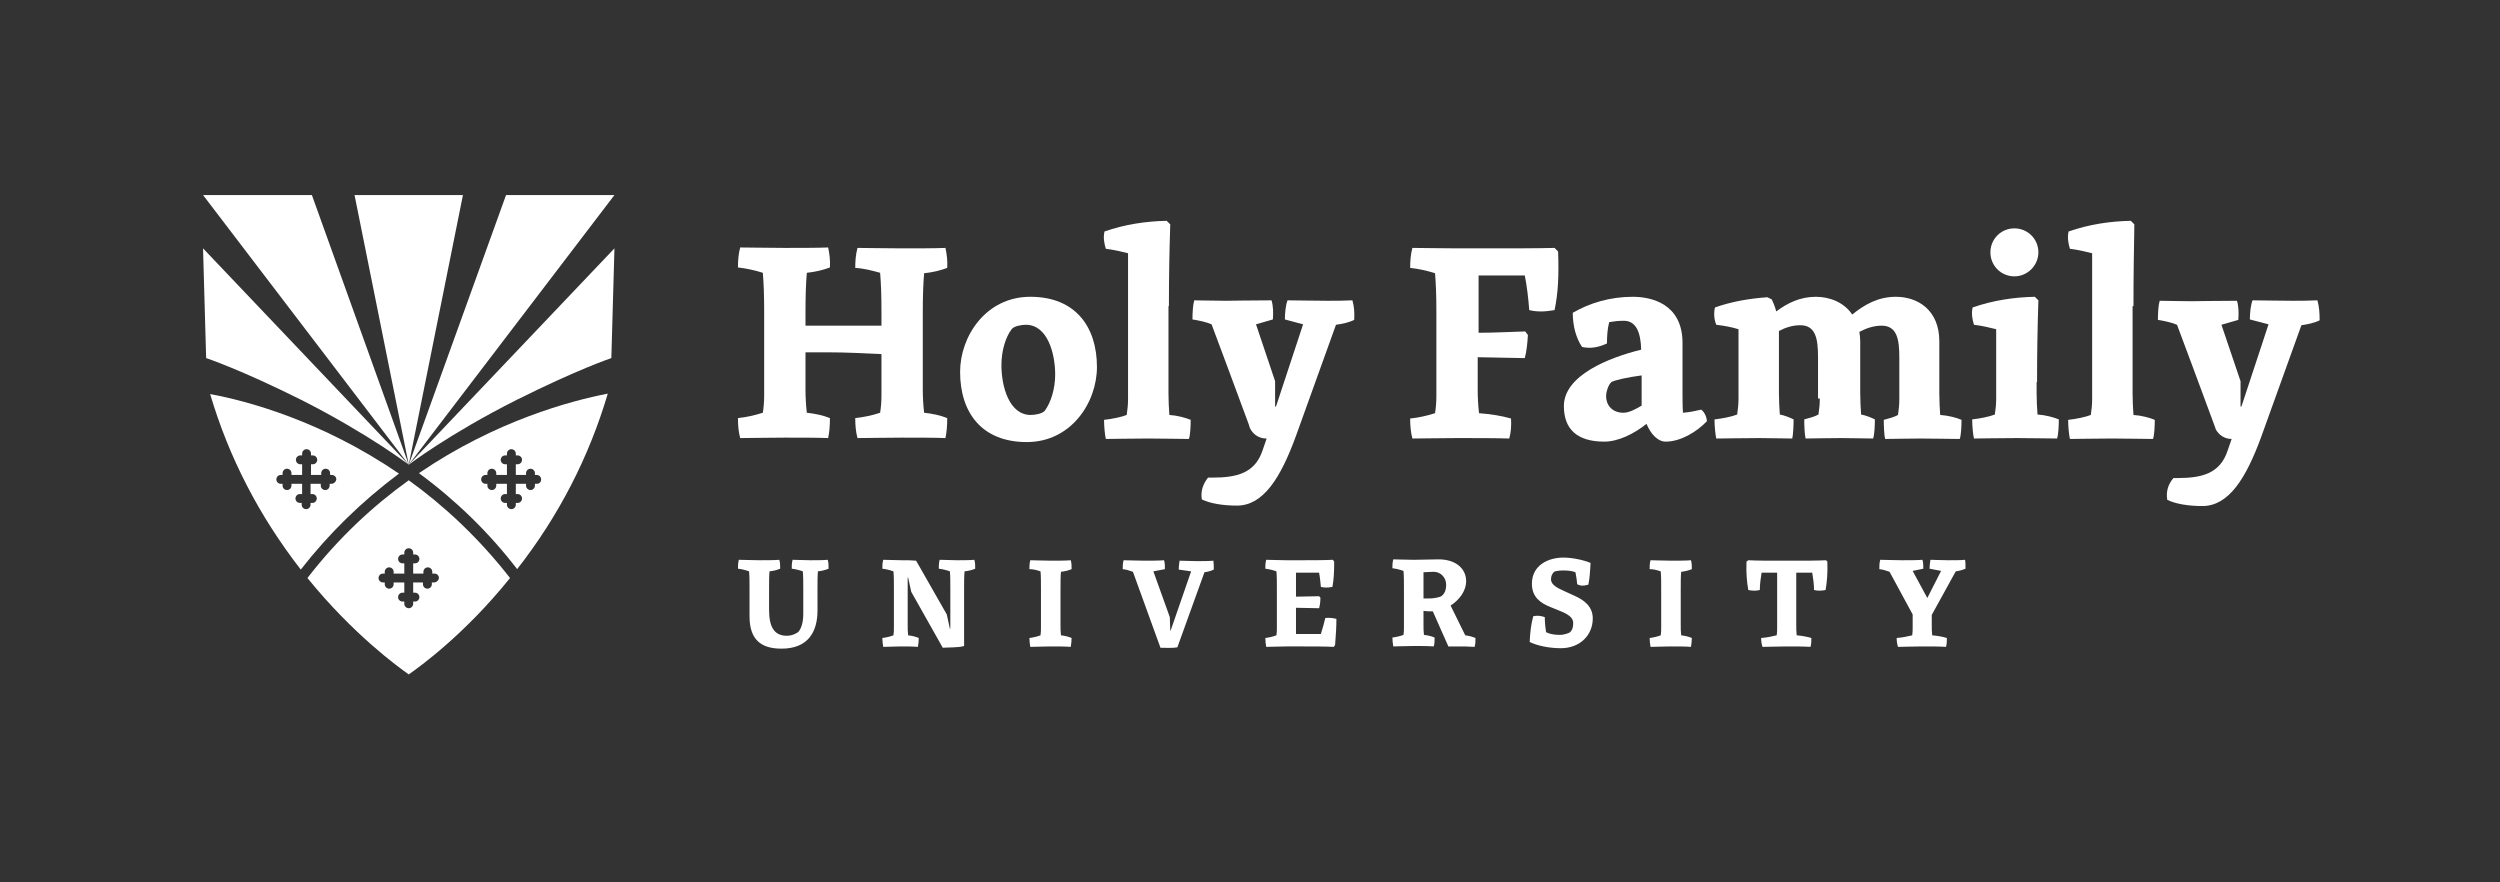 <svg width="562.7" height="198.6" enable-background="new 0 0 562.7 198.6" viewBox="0 0 562.7 198.6" xmlns="http://www.w3.org/2000/svg"><rect x="0" y="0" width="562.7" height="198.6" fill="#333333" stroke="none"/><g fill="#fff"><path d="m47.3 88.7c4.2 14.2 11 27.4 20.4 39.5 6.4-8.2 13.8-15.4 22.1-21.6-17.4-11.9-34.3-16.4-42.5-17.9zm27.3 20.2h-.4v.4c0 .5-.4 1-1 1-.5 0-1-.4-1-1v-.4h-2.3v2.3h.4c.5 0 1 .4 1 1 0 .5-.4 1-1 1h-.4v.4c0 .5-.4 1-1 1-.5 0-1-.4-1-1v-.4h-.4c-.5 0-1-.4-1-1 0-.5.4-1 1-1h.5v-2.3h-2.4v.4c0 .5-.4 1-1 1-.5 0-1-.4-1-1v-.4h-.4c-.5 0-1-.4-1-1 0-.5.4-1 1-1h.4v-.4c0-.5.4-1 1-1 .5 0 1 .4 1 1v.4h2.4v-2.4h-.4c-.5 0-1-.4-1-1 0-.5.4-1 1-1h.4v-.4c0-.5.4-1 1-1 .5 0 1 .4 1 1v.4h.4c.5 0 1 .4 1 1 0 .5-.4 1-1 1h-.4v2.4h2.3v-.4c0-.5.4-1 1-1 .5 0 1 .4 1 1v.4h.4c.5 0 1 .4 1 1-.1.6-.6 1-1.1 1z"/><path d="m94.3 106.5c8.3 6.1 15.8 13.4 22.1 21.6 9.4-12 16.2-25.3 20.4-39.5-8.3 1.6-25.2 6.1-42.5 17.9zm26.5 2.4h-.4v.4c0 .5-.4 1-1 1-.5 0-1-.4-1-1v-.4h-2.3v2.3h.4c.5 0 1 .4 1 1 0 .5-.4 1-1 1h-.4v.4c0 .5-.4 1-1 1-.5 0-1-.4-1-1v-.4h-.4c-.5 0-1-.4-1-1 0-.5.4-1 1-1h.4v-2.3h-2.4v.4c0 .5-.4 1-1 1-.5 0-1-.4-1-1v-.4h-.4c-.5 0-1-.4-1-1 0-.5.4-1 1-1h.4v-.4c0-.5.4-1 1-1 .5 0 1 .4 1 1v.4h2.4v-2.4h-.4c-.5 0-1-.4-1-1 0-.5.4-1 1-1h.4v-.4c0-.5.4-1 1-1 .5 0 1 .4 1 1v.4h.4c.5 0 1 .4 1 1 0 .5-.4 1-1 1h-.4v2.4h2.3v-.4c0-.5.4-1 1-1 .5 0 1 .4 1 1v.4h.4c.5 0 1 .4 1 1s-.4 1-1 1z"/><path d="m92 108.1c-7.8 5.6-15.7 12.8-22.8 22 10.3 12.7 20.4 20 22.8 21.7 2.4-1.7 12.5-8.9 22.8-21.7-7.1-9.1-14.9-16.3-22.8-22zm5.7 23h-.5v.4c0 .5-.4 1-1 1-.5 0-1-.4-1-1v-.4h-2.2v2.3h.4c.5 0 1 .4 1 1 0 .5-.4 1-1 1h-.4v.5c0 .5-.4 1-1 1-.5 0-1-.4-1-1v-.5h-.4c-.5 0-1-.4-1-1 0-.5.4-1 1-1h.4v-2.3h-2.4v.4c0 .5-.4 1-1 1-.5 0-1-.4-1-1v-.4h-.4c-.5 0-1-.4-1-1 0-.5.4-1 1-1h.4v-.4c0-.5.4-1 1-1 .5 0 1 .4 1 1v.4h2.4v-2.3h-.4c-.5 0-1-.4-1-1 0-.5.4-1 1-1h.4v-.4c0-.5.4-1 1-1 .5 0 1 .4 1 1v.4h.4c.5 0 1 .4 1 1 0 .5-.4 1-1 1h-.4v2.3h2.3v-.4c0-.5.4-1 1-1 .5 0 1 .4 1 1v.4h.5c.5 0 1 .4 1 1-.1.6-.6 1-1.1 1z"/><path d="m104.2 43.9-12.2 60.7-12.2-60.7z"/><path d="m138.3 43.9-46.3 60.7 21.9-60.7z"/><path d="m45.7 43.9 46.3 60.7-21.8-60.7z"/><path d="m116.3 90c-15.3 7.7-24.3 14.6-24.3 14.6l46.3-48.7-.7 24.7s-7.5 2.5-21.3 9.4"/><path d="m67.8 90c15.2 7.7 24.2 14.6 24.2 14.6l-46.3-48.7.7 24.7s7.6 2.5 21.4 9.4"/><path d="m440.2 128.6c.8-.1 1.5-.3 2.2-.6 0-.7 0-1.4-.1-2-.9.1-2.4.1-3.8.1-1.6 0-2.9-.1-4-.1-.1.7-.2 1.4-.2 2l2.6.5-3.1 6.1-3.3-6.1 2.4-.5c0-.7 0-1.4-.2-2-1.2.1-3 .1-4.6.1-1.9 0-3.5-.1-4.9-.1-.2.7-.2 1.4-.2 2.1.8.1 1.5.3 2.3.6l5.2 9.6v2.9c0 .6 0 1.2-.1 1.8-1.2.3-2.3.5-3.5.6 0 .7.1 1.4.3 2 1.5 0 3.3-.1 5.4-.1 1.9 0 4 0 5.4.1.2-.6.2-1.3.2-2-1-.3-2.1-.5-3.3-.6-.1-.8-.1-1.6-.1-2.4v-2.2zm-32.3.3c.2 1.2.4 2.6.4 3.9.8.2 1.6.2 2.6 0 .3-1.8.5-3.6.4-6.4l-.3-.3c-1.8.1-4.8.1-6.8.1h-3.9c-2 0-5 0-6.8-.1l-.4.3c-.1 2.8.1 4.6.4 6.4 1 .2 1.8.2 2.6 0 0-1.3.2-2.7.4-3.9h3.5v12.3c0 .6 0 1.2-.1 1.8-1.2.3-2.3.5-3.5.6 0 .7.1 1.4.3 2 1.5 0 3.3-.1 5.4-.1 1.9 0 4 0 5.4.1.2-.6.2-1.3.2-2-1-.3-2.1-.5-3.3-.6-.1-.8-.1-1.6-.1-2.4v-11.7zm-34.1-.3c.1 1.1.1 2.3.1 4v8.6c0 .6 0 1.2-.1 1.8-.8.3-1.7.5-2.5.6 0 .7.1 1.4.2 2 1.2 0 2.7-.1 4.6-.1 1.6 0 3.3 0 4.5.1.1-.6.2-1.3.2-2-.7-.3-1.5-.5-2.4-.6-.1-.8-.1-1.6-.1-2.4v-7.9c0-1.7 0-2.9.1-4 .9-.1 1.7-.3 2.4-.6 0-.7 0-1.4-.2-2-1.1.1-2.9.1-4.5.1-1.8 0-3.3-.1-4.6-.1-.2.7-.2 1.4-.2 2 .8 0 1.6.2 2.5.5m-29.5 15.9c1.6.8 4.3 1.4 7 1.4 4.4 0 7.2-3 7.2-6.7 0-2.8-2.1-4.2-4.1-5.1l-2.4-1.1c-1.3-.6-2.9-1.3-2.9-2.6 0-.8.3-1.3.7-1.7.1-.1 1.1-.3 1.9-.3 1.3 0 2.1.1 2.9.4.2.9.3 1.8.4 2.7.7.4 1.5.4 2.5.1.3-1.4.4-2.9.5-4.9-1.7-.7-4.2-1.2-6.1-1.2-3.4 0-7.1 1.7-7.1 5.9 0 3.1 2.1 4.4 4.1 5.2l2.2.9c1.8.7 3 1.5 3 2.7 0 1-.2 1.6-.7 2.1-.1.1-1.2.6-2.3.6-1.3 0-2.3-.2-3.1-.6-.2-1.2-.3-2.4-.3-3.4-.9-.3-1.7-.4-2.6-.2-.5 1.9-.7 3.6-.8 5.8m-21.7-15.8c1.9 0 2.9 1.5 2.9 2.9 0 1.3-.4 2.1-1.1 2.6-.1.1-1.3.5-2.7.5-.4 0-.9 0-1.3 0v-5.9c.7 0 1.4-.1 2.2-.1m3.4 16.8h2c1.4 0 2.6 0 3.9.1.2-.6.2-1.3.2-2-.7-.3-1.5-.5-2.3-.6l-3.3-6.7c2-1.3 3.5-3.3 3.5-5.5 0-2.7-2.2-4.9-6.2-4.9-1.6 0-3.7.1-5.6.1-1.8 0-3.3-.1-4.6-.1-.2.7-.2 1.4-.2 2 .8.1 1.7.3 2.5.6.1 1.1.1 2.3.1 4v8.6c0 .6 0 1.2-.1 1.8-.8.3-1.7.5-2.5.6 0 .7.1 1.4.2 2 1.3 0 2.7-.1 4.6-.1 1.6 0 3.3 0 4.5.1.2-.6.2-1.3.2-2-.7-.3-1.5-.5-2.4-.6-.1-.8-.1-1.6-.1-2.4v-3c.6.1 1.2.1 1.8.1h.3zm-36.4-19.4c-1.8 0-3.3-.1-4.6-.1-.2.7-.2 1.4-.2 2 .8.1 1.7.3 2.5.6.1 1.1.1 2.3.1 4v8.6c0 .6 0 1.2-.1 1.8-.8.3-1.7.5-2.5.6 0 .7.1 1.4.2 2 1.2 0 2.8-.1 4.6-.1h3.8c2 0 5 0 6.8.1l.3-.4c.2-2.4.3-4.2.3-5.9-.8-.2-1.7-.3-2.5-.2-.3 1.2-.6 2.4-1 3.6h-5.6v-5.9c1.7 0 3.4.1 5.2.1.2-.7.3-1.5.3-2.4l-.3-.3c-1.7 0-3.5.1-5.2.1v-5.4h5.2c.2 1 .3 2.1.4 3.2.8.2 1.6.2 2.6 0 .3-1.6.4-3.3.4-5.7l-.3-.4c-1.8.1-4.8.1-6.8.1zm-21.5 2.5-4.6 13.3h-.1l-.1-3-3.7-10.3 2.6-.5c0-.7 0-1.4-.2-2-1.1.1-2.9.1-4.5.1-1.8 0-3.3-.1-4.6-.1-.2.7-.2 1.4-.2 2 .8.1 1.5.3 2.3.6l6.2 17.1c1.3 0 2.8.1 3.8-.1l6.1-16.9c.8-.1 1.5-.3 2.1-.6 0-.7 0-1.4-.1-2-1 .1-2.4.1-3.7.1-1.5 0-2.8-.1-3.9-.1-.1.7-.2 1.4-.2 2zm-33.9 0c.1 1.1.1 2.3.1 4v8.6c0 .6 0 1.2-.1 1.8-.8.3-1.7.5-2.5.6 0 .7.1 1.4.2 2 1.3 0 2.7-.1 4.6-.1 1.6 0 3.3 0 4.5.1.1-.6.2-1.3.2-2-.7-.3-1.5-.5-2.4-.6-.1-.8-.1-1.6-.1-2.4v-7.9c0-1.7 0-2.9.1-4 .9-.1 1.7-.3 2.4-.6 0-.7 0-1.4-.2-2-1.1.1-2.9.1-4.5.1-1.8 0-3.3-.1-4.6-.1-.2.7-.2 1.4-.2 2 .8 0 1.6.2 2.5.5m-17.2 16.8v-12.8c0-1.7 0-2.9.1-4 .9-.1 1.7-.3 2.4-.6 0-.7 0-1.4-.2-2-1.1.1-2.7.1-3.8.1-1.3 0-2.8-.1-4-.1-.2.7-.2 1.4-.2 2 .8.1 1.7.3 2.5.6.1 1.1.1 2.3.1 4v8.9h-.1l-.7-3.2-6.9-12.1c-1-.1-2-.1-3.2-.1-1.5 0-3-.1-4.2-.1-.2.7-.2 1.4-.2 2 .8.1 1.7.3 2.5.6.1 1.1.1 2.3.1 4v8.6c0 .6 0 1.2-.1 1.8-.8.3-1.7.5-2.5.6 0 .7.1 1.4.2 2 1.2 0 2.6-.1 3.9-.1 1.2 0 2.8 0 3.9.1.1-.6.2-1.3.2-2-.7-.3-1.5-.5-2.4-.6-.1-.8-.1-1.6-.1-2.4v-10.6h.1l.7 3.2 7.1 12.6c.9-.1 3.6 0 4.8-.4m-33-12.8c0-1.7 0-2.9.1-4 .9-.1 1.7-.3 2.4-.6 0-.7 0-1.4-.2-2-1.1.1-2.7.1-3.9.1-1.4 0-2.8-.1-4-.1-.2.7-.2 1.4-.2 2 .8.1 1.7.3 2.5.6.1 1.1.1 2.3.1 4v5.6c0 2.4-.7 3.5-1 3.9s-1.5 1-2.7 1c-2.7 0-4-1.8-4-5.8v-4.7c0-1.7 0-2.9.1-4 .9-.1 1.7-.3 2.4-.6 0-.7 0-1.4-.2-2-1.1.1-2.9.1-4.5.1-1.8 0-3.3-.1-4.6-.1-.2.7-.2 1.4-.2 2 .8.1 1.7.3 2.5.6.1 1.1.1 2.3.1 4v6.1c0 5.3 2.6 7.3 7.2 7.3 6 0 8.1-3.8 8.1-8.6z"/><path d="m458.8 56.8c0-3-2.4-5.4-5.4-5.4s-5.4 2.4-5.4 5.4 2.4 5.4 5.4 5.4 5.4-2.5 5.4-5.4z"/><path d="m521.6 67.6c-2 .1-3.8.1-5.6.1-3.7 0-6.4-.1-9-.1-.4 1-.6 2.8-.6 4.3l4.2 1.1-6 18.2-.1.3h-.2v-.5-5.2l-4.3-12.7 3.8-1.1c.1-1.5.1-2.9-.3-4.3-5.3 0-8.4.1-10.3.1-2.9 0-5.2-.1-7.1-.1-.3 1-.4 2.8-.4 4.3 1.3.2 3.2.6 4.3 1.1 0 0 6.7 17.9 8.4 22.6.1.4.3.7.3.9.7 1.3 2 2.2 3.6 2.2l-.9 2.6c-1.7 5.2-5.8 6.2-11.3 6.2h-.9c-1.2 1.4-1.7 3-1.4 4.9 1.8.9 4.7 1.4 7.9 1.4 5.9 0 9.8-6.1 13.3-15.7l9-25c1.4-.2 2.9-.5 4.1-1.1 0-1.7-.1-3.1-.5-4.5z"/><path d="m458.5 86c0-7 .1-12 .3-18.4l-.8-.8c-4.7.1-9.4.8-14 2.4-.3 1.3-.1 2.6.3 3.9 1.7.2 3.4.6 5 1v15.6c0 1.3-.1 2.2-.3 3.6-1.3.5-3.3.9-5.1 1.1 0 1.5.2 3.5.4 4.3 2.4 0 5.2-.1 9.7-.1 2.7 0 7.3.1 9 .1.3-.8.4-2.9.4-4.3-1.2-.5-3.1-1-4.8-1.1-.1-1.5-.2-3.1-.2-4.8v-2.5z"/><path d="m480.2 68.9c0-7 .1-12 .2-18.4l-.8-.8c-4.7.1-9.4.8-14 2.4-.3 1.3-.1 2.6.3 3.9 1.7.2 3.4.6 5 1v32.8c0 1.3-.1 2.2-.3 3.6-1.3.5-3.3.9-5.1 1.1 0 1.5.2 3.5.4 4.3 2.4 0 5.2-.1 9.5-.1 2.9 0 7.5.1 9.2.1.3-.8.4-2.9.4-4.3-1.2-.5-3.1-1-4.8-1.1-.1-1.5-.2-3.1-.2-4.8v-19.7z"/><path d="m409.6 89.7c0 1.3-.1 2.2-.3 3.6-.9.5-2.1.8-3.2 1.1 0 1.5.1 3.5.3 4.3 2 0 4.3-.1 7.9-.1 2.1 0 6 .1 7.3.1.3-.8.4-2.9.4-4.3-.8-.4-2-.9-3.1-1.1-.1-1.5-.2-3.1-.2-4.8v-11.7c0-.8-.1-1.5-.2-2.1 1.5-.8 3.2-1.4 5-1.4 3.5 0 4 3.1 4 7.2v9.3c0 1.3-.1 2.2-.3 3.6-.9.5-2.1.8-3.2 1.1 0 1.5.1 3.5.3 4.3 2 0 4.3-.1 7.9-.1 2.6 0 7.3.1 8.9.1.3-.8.4-2.9.4-4.3-1.1-.5-3.1-1-4.8-1.1-.1-1.5-.2-3.1-.2-4.8v-11.8c0-6.9-4.7-10-9.8-10-3.9 0-7 1.7-9.8 4-1.8-2.7-5-4-8.2-4-3.5 0-6.4 1.4-8.9 3.3-.3-1.1-.7-2.1-1-2.7l-1-.5c-4.2.3-8.1 1-11.8 2.3-.3 1.3-.2 2.7.3 3.9 1.7.2 3.4.5 5 1v15.6c0 1.3-.1 2.2-.3 3.6-1.3.5-3.3.9-5.1 1.1 0 1.5.2 3.5.4 4.3 2.4 0 5.2-.1 9.7-.1 2.2 0 6 .1 7.4.1.2-.8.3-2.9.3-4.3-.8-.4-2-.9-3.1-1.1-.1-1.5-.2-3.1-.2-4.8v-14c1.5-.8 3.1-1.3 4.8-1.3 3.5 0 4 3.1 4 7.2v9.3z"/><path d="m382.9 92.2c-1.3.3-2.6.6-4.1.7-.1-1.4-.1-3.2-.1-4.4v-11.3c0-8.9-7.1-10.4-11.2-10.4-5.1 0-9.7 1.4-13.5 3.6 0 3.1.8 5.8 2.1 7.7 1.9.4 3.7.1 5.6-.8 0-1.6.1-3.3.5-4.8 1.2-.2 2.1-.3 3.3-.3 2.8 0 3.8 2.7 3.9 6.5-7.3 1.8-17.4 5.8-17.4 12.7 0 5.3 3.1 8 9.1 8 3.1 0 6.6-1.7 9.5-4 1 2.4 2.6 4 4.3 4 3.4 0 7-2.2 9.3-4.6-.1-1.1-.6-2.1-1.3-2.6zm-13.4-.9c-1.5.9-2.9 1.6-4.1 1.6-2.6 0-3.9-1.8-3.9-3.7 0-1 .5-2.6 1.2-3.2.6-.4 3.6-1.1 6.8-1.5z"/><path d="m343.3 74.6c-3.9.1-6.7.3-10.5.3v-12.9h10.4c.5 2.5.8 5.2 1 7.8 1.7.4 3.4.4 5.7 0 .8-3.8 1-7.7.8-13.2l-.8-.8c-4 .1-9.5.1-14 .1h-7.9c-4 0-7.3-.1-10.1-.1-.4 1.5-.5 3-.5 4.5 1.9.2 3.7.6 5.6 1.2.2 2.4.3 5 .3 8.8v18.8c0 1.3-.1 2.7-.3 3.9-1.9.6-3.7 1-5.6 1.2 0 1.5.1 3 .5 4.5 2.7 0 6-.1 10-.1 4.2 0 8.8 0 11.8.1.4-1.4.5-2.9.4-4.5-2.1-.6-4.5-1-7.2-1.2-.2-1.7-.3-3.5-.3-5.3v-7.3c3.8.1 6.6.1 10.6.2.4-1.5.6-3.4.7-5.2z"/><path d="m263.1 68.9c0-7 .1-12 .3-18.4l-.8-.8c-4.7.1-9.4.8-14 2.4-.3 1.3-.1 2.6.3 3.9 1.7.2 3.4.6 5 1v32.8c0 1.3-.1 2.2-.3 3.6-1.3.5-3.3.9-5.1 1.1 0 1.5.2 3.5.4 4.3 2.4 0 5.2-.1 9.5-.1 2.9 0 7.5.1 9.2.1.3-.8.4-2.9.4-4.3-1.2-.5-3.1-1-4.8-1.1-.1-1.5-.2-3.1-.2-4.8v-19.7z"/><path d="m231.9 66.8c-10 0-15.8 8.9-15.8 16.9 0 9.2 4.9 15.8 15 15.8 10 0 15.8-8.9 15.8-16.9 0-9-4.8-15.8-15-15.8zm3.3 25.6c-.5.7-2.2 1-3.2 1-4.9 0-6.6-6.5-6.6-11.2 0-3.4 1-6.4 2.3-8.1.5-.7 2.2-1 3.2-1 4.9 0 6.6 6.5 6.6 11.2 0 3.3-1 6.3-2.3 8.1z"/><path d="m198.1 61.4c.2 2.4.3 5 .3 8.8v3.1h-17.1v-3.1c0-3.8.1-6.4.3-8.8 1.9-.2 3.6-.6 5.2-1.2.1-1.6-.1-3.1-.4-4.5-2.5.1-6.3.1-9.8.1-4 0-7.3-.1-10-.1-.4 1.5-.5 3-.5 4.5 1.8.2 3.7.6 5.6 1.2.2 2.4.3 5 .3 8.8v18.8c0 1.3-.1 2.7-.3 3.9-1.9.6-3.7 1-5.6 1.2 0 1.5.1 3 .5 4.5 2.7 0 6-.1 10-.1 3.5 0 7.3 0 9.8.1.3-1.4.4-2.9.4-4.5-1.5-.6-3.3-1-5.2-1.2-.2-1.7-.3-3.5-.3-5.3v-8.3h5c3.8 0 8 .2 12.1.4v9.3c0 1.3-.1 2.7-.3 3.9-1.8.6-3.7 1-5.6 1.2 0 1.5.1 3 .5 4.5 2.7 0 6-.1 10-.1 3.5 0 7.4 0 9.8.1.3-1.4.4-2.9.4-4.5-1.5-.6-3.3-1-5.2-1.2-.2-1.7-.3-3.5-.3-5.3v-17.3c0-3.8.1-6.4.3-8.8 1.9-.2 3.6-.6 5.2-1.2.1-1.6-.1-3.1-.4-4.5-2.5.1-6.3.1-9.8.1-4 0-7.3-.1-10-.1-.4 1.5-.5 3-.5 4.5 1.9.1 3.8.6 5.6 1.1"/><path d="m304.4 67.6c-2 .1-3.8.1-5.6.1-3.7 0-6.4-.1-9-.1-.4 1-.6 2.8-.6 4.3l4.1 1.1-6 18.2-.1.3h-.2v-.5-5.2l-4.3-12.8 3.8-1.1c.1-1.5.1-2.9-.3-4.3-5.3 0-8.4.1-10.3.1-2.9 0-5.2-.1-7.1-.1-.3 1-.4 2.8-.4 4.3 1.3.2 3.2.6 4.3 1.1 0 0 6.7 17.9 8.4 22.6.1.4.2.7.3.9.7 1.3 2 2.2 3.6 2.2h.1l-.9 2.6c-1.7 5.2-5.8 6.2-11.3 6.2h-1c-1.1 1.4-1.7 3-1.4 4.9 1.8.9 4.7 1.4 7.9 1.4 5.9 0 9.8-6.1 13.3-15.7l9-25c1.4-.2 2.9-.5 4.1-1.1.1-1.6 0-3-.4-4.4z"/></g></svg>
